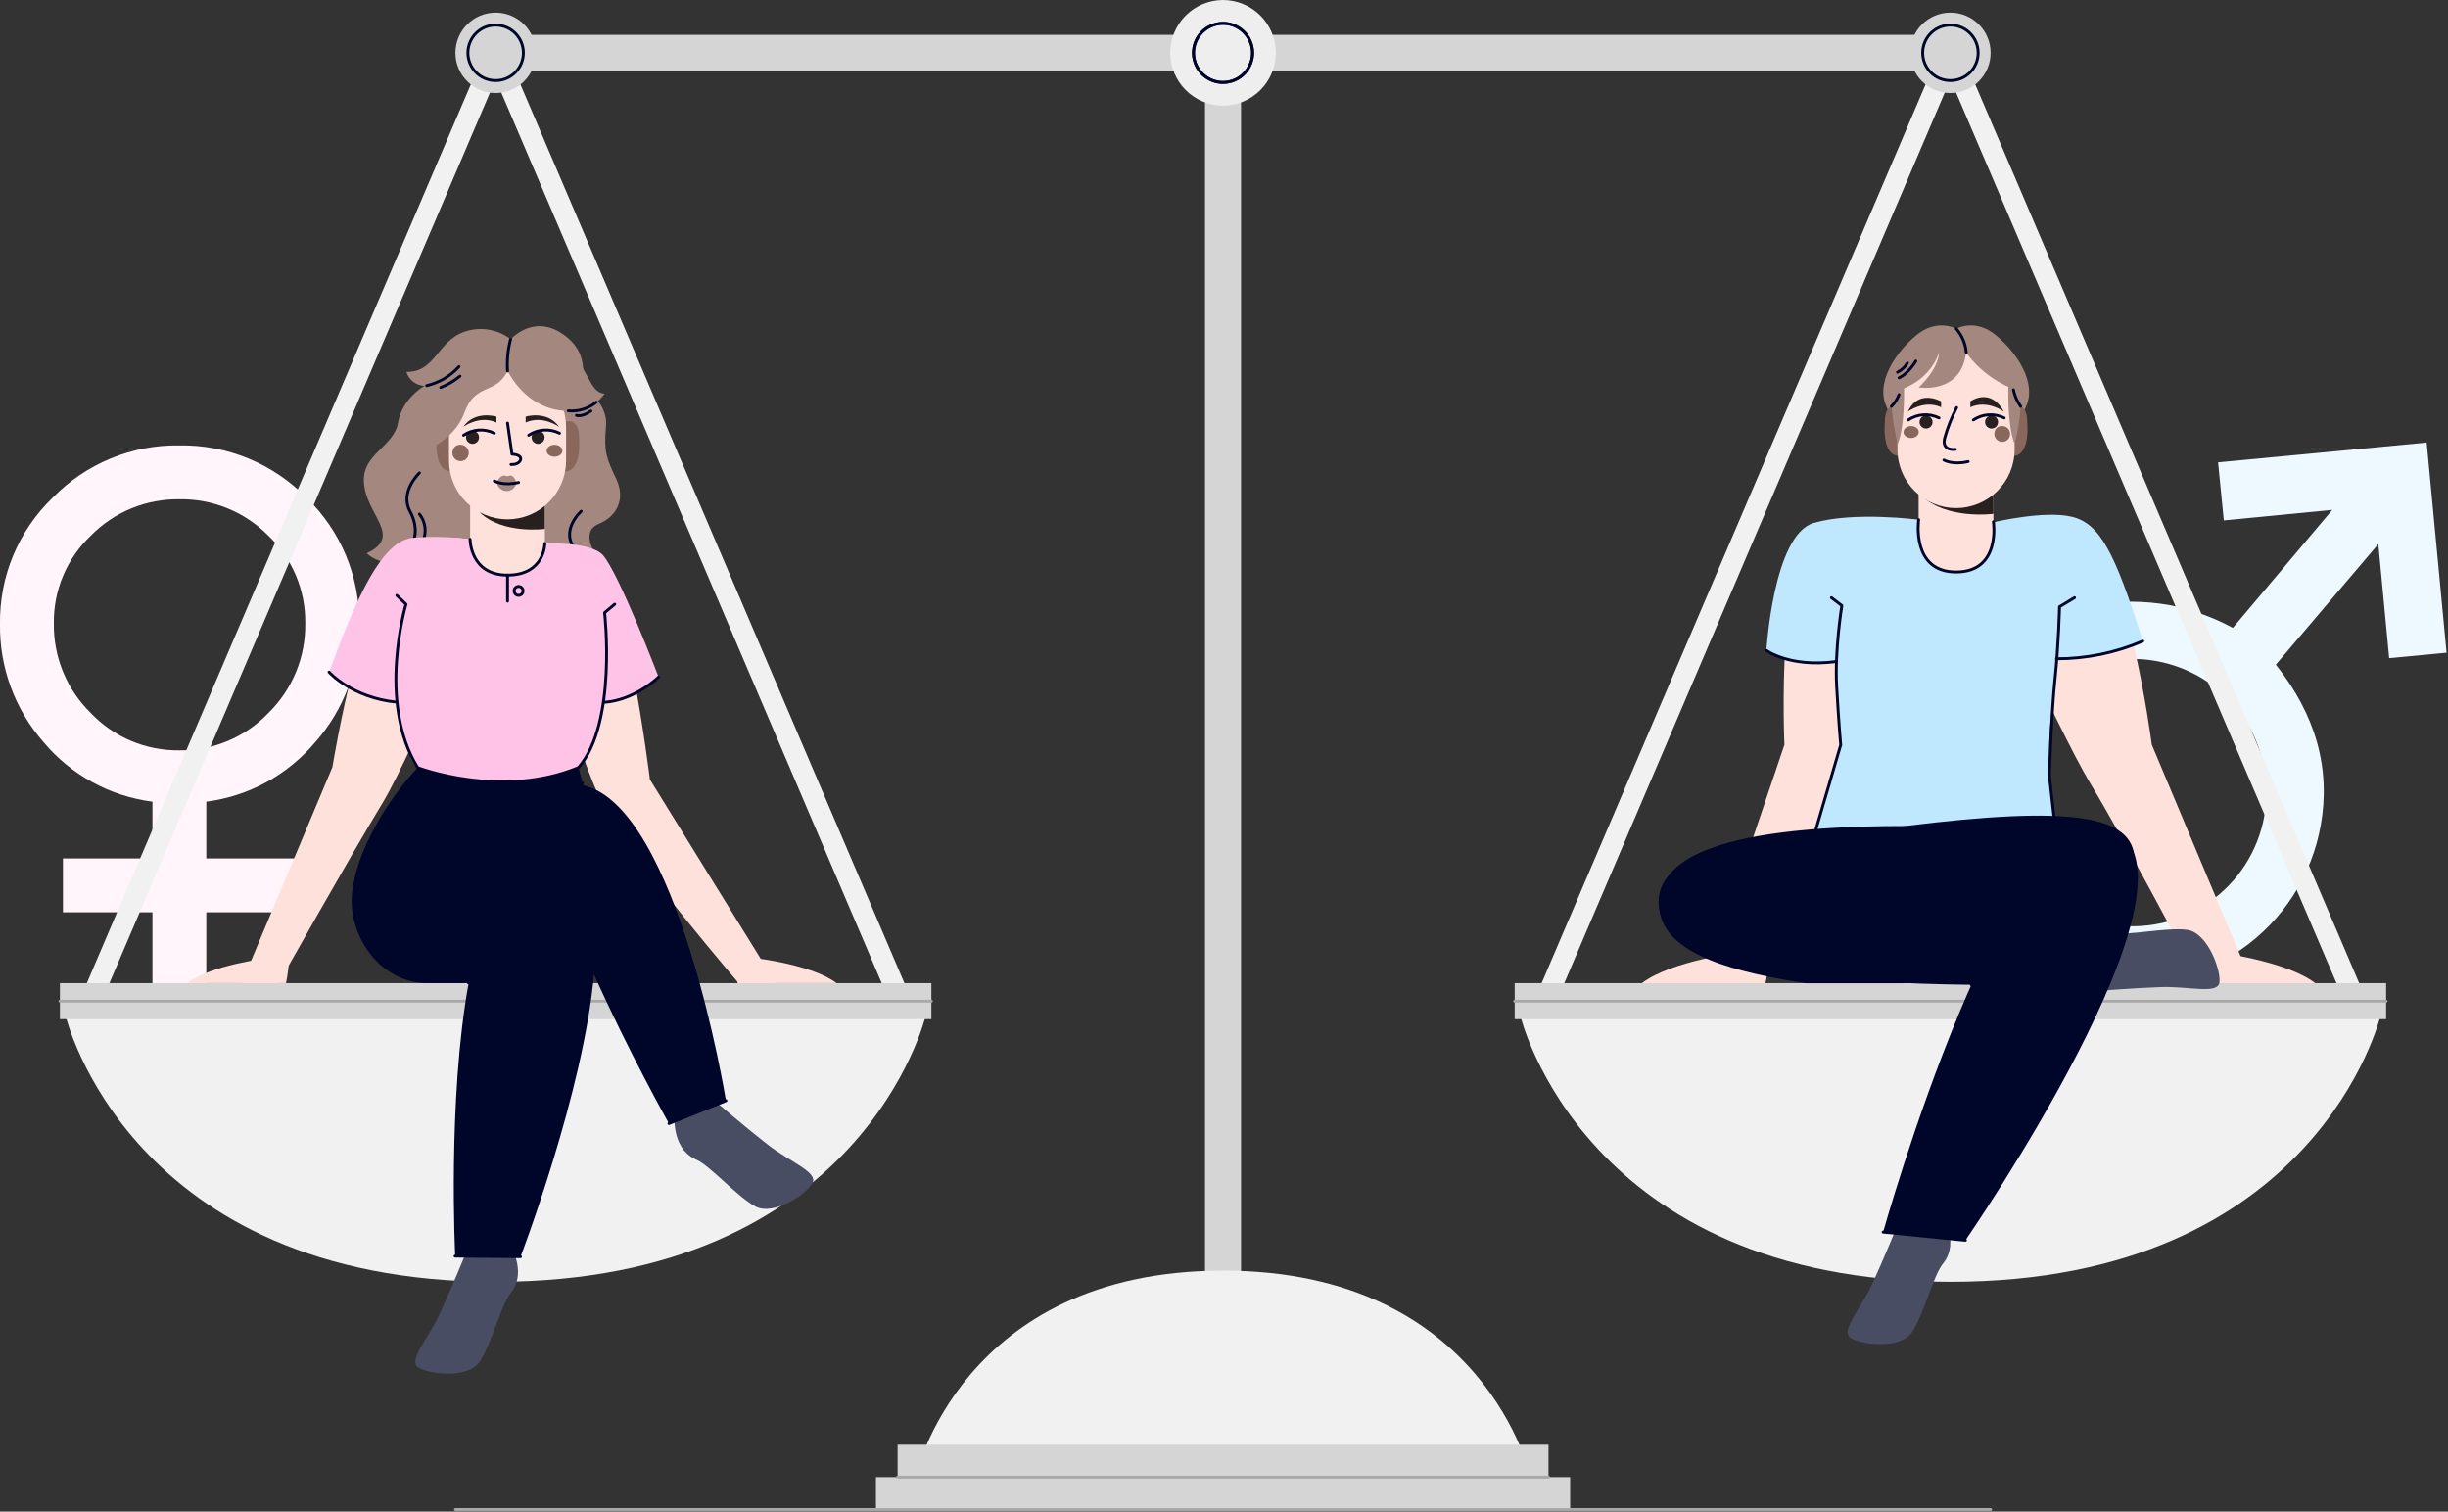 <?xml version="1.0" encoding="UTF-8"?> <svg xmlns="http://www.w3.org/2000/svg" width="677" height="418" viewBox="0 0 677 418" fill="none"><rect x="0" y="0" width="677" height="418" fill="#333333" stroke="none"/> <g clip-path="url(#clip0_24_55)"> <path d="M42.16 272.1V252.28H17.41V237.38H42.16V221.69C30.386 220.183 19.614 214.287 12 205.18C4.111 196.168 -0.163 184.556 -6.45407e-06 172.58C-0.096 166.074 1.145 159.618 3.647 153.611C6.148 147.605 9.855 142.175 14.54 137.66C19.089 132.982 24.547 129.284 30.578 126.792C36.609 124.3 43.085 123.067 49.61 123.17C56.15 123.061 62.644 124.291 68.692 126.783C74.74 129.274 80.214 132.976 84.78 137.66C89.465 142.175 93.172 147.605 95.673 153.611C98.174 159.618 99.416 166.074 99.32 172.58C99.475 184.569 95.17 196.187 87.24 205.18C79.608 214.281 68.83 220.175 57.05 221.69V237.38H81.91V252.28H57.05V272.1H42.16ZM49.61 207.5C54.2 207.565 58.754 206.682 62.986 204.906C67.219 203.13 71.04 200.5 74.21 197.18C77.504 193.954 80.108 190.093 81.864 185.829C83.619 181.566 84.489 176.99 84.42 172.38C84.484 167.852 83.61 163.36 81.853 159.186C80.096 155.013 77.494 151.248 74.21 148.13C71.003 144.877 67.169 142.308 62.941 140.579C58.713 138.85 54.178 137.996 49.61 138.07C45.058 138.002 40.54 138.858 36.328 140.587C32.117 142.317 28.3 144.883 25.11 148.13C21.825 151.248 19.221 155.012 17.462 159.185C15.703 163.359 14.828 167.851 14.89 172.38C14.823 176.991 15.694 181.567 17.451 185.83C19.208 190.094 21.814 193.955 25.11 197.18C28.263 200.494 32.067 203.122 36.283 204.898C40.498 206.673 45.036 207.559 49.61 207.5V207.5Z" fill="#FFF5FB"></path> <path d="M645 141L615 143.91L613.41 127.85L671.1 122.38L676.6 180.5L660.73 182L657.73 150.45L629.39 183.8C640.463 197.753 644.6 212.57 641.8 228.25C640.57 235.138 637.991 241.716 634.212 247.605C630.433 253.494 625.527 258.579 619.778 262.567C614.028 266.555 607.547 269.368 600.707 270.844C593.867 272.321 586.803 272.431 579.92 271.17C573.105 270.05 566.595 267.536 560.796 263.785C554.998 260.034 550.036 255.126 546.22 249.37C542.188 243.707 539.35 237.284 537.878 230.49C536.407 223.696 536.333 216.674 537.66 209.85C540.26 195.303 547.61 183.92 559.71 175.7C571.81 167.48 585.313 164.707 600.22 167.38C606.257 168.592 612.081 170.695 617.5 173.62L645 141ZM553.37 212.13C552.413 216.981 552.452 221.975 553.483 226.811C554.515 231.646 556.517 236.222 559.37 240.26C564.974 248.321 573.551 253.826 583.214 255.564C592.876 257.301 602.834 255.129 610.895 249.525C618.956 243.921 624.461 235.344 626.199 225.681C627.936 216.019 625.764 206.061 620.16 198C614.511 189.981 605.926 184.515 596.27 182.789C586.615 181.063 576.668 183.215 568.59 188.78C564.583 191.412 561.163 194.843 558.542 198.857C555.922 202.871 554.157 207.383 553.36 212.11L553.37 212.13Z" fill="#EEF9FF"></path> <path d="M250.94 284H23.19C22.716 283.997 22.25 283.877 21.833 283.652C21.416 283.426 21.061 283.101 20.799 282.706C20.537 282.311 20.377 281.857 20.331 281.385C20.286 280.914 20.358 280.438 20.54 280L134.42 13.48C134.639 12.96 135.007 12.515 135.478 12.203C135.948 11.891 136.5 11.724 137.065 11.724C137.63 11.724 138.182 11.891 138.652 12.203C139.123 12.515 139.491 12.96 139.71 13.48L253.59 280C253.775 280.438 253.848 280.914 253.804 281.387C253.76 281.86 253.6 282.315 253.338 282.711C253.075 283.107 252.719 283.431 252.301 283.656C251.882 283.881 251.415 283.999 250.94 284V284ZM27.55 278.21H246.55L137.07 21.94L27.55 278.21Z" fill="#F1F1F1"></path> <path d="M653.27 284H425.51C425.036 283.998 424.57 283.879 424.153 283.653C423.736 283.427 423.381 283.102 423.12 282.706C422.858 282.311 422.699 281.857 422.655 281.385C422.612 280.912 422.686 280.437 422.87 280L536.74 13.48C536.961 12.96 537.33 12.517 537.802 12.205C538.273 11.894 538.825 11.728 539.39 11.728C539.955 11.728 540.507 11.894 540.978 12.205C541.45 12.517 541.819 12.96 542.04 13.48L655.91 280C656.1 280.436 656.178 280.912 656.136 281.386C656.094 281.859 655.934 282.314 655.67 282.71C655.407 283.106 655.051 283.432 654.632 283.657C654.213 283.882 653.745 284 653.27 284V284ZM429.88 278.24H648.88L539.39 21.94L429.88 278.24Z" fill="#F1F1F1"></path> <path d="M343.21 14.61H333.25V403.93H343.21V14.61Z" fill="#D5D5D5"></path> <path d="M539.39 19.59V9.63L137.07 9.63V19.59L539.39 19.59Z" fill="#D5D5D5"></path> <path d="M338.23 29.21C342.1 29.2 345.808 27.658 348.546 24.923C351.283 22.187 352.827 18.48 352.84 14.61V14.61C352.829 10.738 351.287 7.028 348.549 4.291C345.812 1.553 342.102 0.011 338.23 0V0C334.358 0.011 330.648 1.553 327.911 4.291C325.173 7.028 323.631 10.738 323.62 14.61V14.61C323.633 18.48 325.177 22.187 327.914 24.923C330.652 27.658 334.36 29.2 338.23 29.21V29.21Z" fill="#EEEEEE"></path> <path d="M18.19 281.09C18.19 281.09 35.74 354.46 137.07 354.46C238.4 354.46 255.94 281.09 255.94 281.09H18.19Z" fill="#F1F1F1"></path> <path d="M420.51 281.09C420.51 281.09 438.07 354.46 539.39 354.46C640.71 354.46 658.27 281.09 658.27 281.09H420.51Z" fill="#F1F1F1"></path> <path d="M423.31 408.47C423.31 408.47 410.74 351.37 338.23 351.37C265.72 351.37 253.15 408.47 253.15 408.47H423.31Z" fill="#F1F1F1"></path> <path d="M428.24 399.51H248.23V417.44H428.24V399.51Z" fill="#D5D5D5"></path> <path d="M434.23 408.47H242.24V417.43H434.23V408.47Z" fill="#D5D5D5"></path> <path d="M248.23 408.47H428.23" stroke="#A9A9A9" stroke-width="0.8" stroke-linecap="round" stroke-linejoin="round"></path> <path d="M257.57 271.87H16.57V281.83H257.57V271.87Z" fill="#D5D5D5"></path> <path d="M659.89 271.87H418.89V281.83H659.89V271.87Z" fill="#D5D5D5"></path> <path d="M137.07 25.73C143.211 25.73 148.19 20.751 148.19 14.61C148.19 8.469 143.211 3.49 137.07 3.49C130.929 3.49 125.95 8.469 125.95 14.61C125.95 20.751 130.929 25.73 137.07 25.73Z" fill="#D5D5D5"></path> <path d="M539.39 25.73C545.531 25.73 550.51 20.751 550.51 14.61C550.51 8.469 545.531 3.49 539.39 3.49C533.249 3.49 528.27 8.469 528.27 14.61C528.27 20.751 533.249 25.73 539.39 25.73Z" fill="#D5D5D5"></path> <path d="M137.07 22.28C141.306 22.28 144.74 18.846 144.74 14.61C144.74 10.374 141.306 6.94 137.07 6.94C132.834 6.94 129.4 10.374 129.4 14.61C129.4 18.846 132.834 22.28 137.07 22.28Z" stroke="#00062A" stroke-width="0.8" stroke-linecap="round" stroke-linejoin="round"></path> <path d="M539.39 22.28C543.626 22.28 547.06 18.846 547.06 14.61C547.06 10.374 543.626 6.94 539.39 6.94C535.154 6.94 531.72 10.374 531.72 14.61C531.72 18.846 535.154 22.28 539.39 22.28Z" stroke="#00062A" stroke-width="0.8" stroke-linecap="round" stroke-linejoin="round"></path> <path d="M340.108 22.576C344.5 21.54 347.219 17.139 346.183 12.748C345.146 8.356 340.746 5.636 336.355 6.673C331.963 7.709 329.243 12.11 330.28 16.501C331.316 20.893 335.717 23.613 340.108 22.576Z" stroke="#00062A" stroke-width="0.8" stroke-linecap="round" stroke-linejoin="round"></path> <path d="M340.108 22.576C344.5 21.54 347.219 17.139 346.183 12.748C345.146 8.356 340.746 5.636 336.355 6.673C331.963 7.709 329.243 12.11 330.28 16.501C331.316 20.893 335.717 23.613 340.108 22.576Z" stroke="#00062A" stroke-width="0.8" stroke-linecap="round" stroke-linejoin="round"></path> <path d="M16.57 276.85H257.57" stroke="#A9A9A9" stroke-width="0.8" stroke-linecap="round" stroke-linejoin="round"></path> <path d="M418.89 276.85H659.89" stroke="#A9A9A9" stroke-width="0.8" stroke-linecap="round" stroke-linejoin="round"></path> <path d="M612.6 263.28C612.6 263.28 631.98 265.54 640.3 271.88H606.1C605.576 269.301 605.242 266.688 605.1 264.06L612.6 263.28Z" fill="#FFE1DC"></path> <path d="M525 338.19C525 338.19 521.12 347.76 517.87 354.84C514.62 361.92 508.87 368.04 511.75 369.95C514.63 371.86 525.52 373.2 528.75 368.42C531.98 363.64 534.69 352.68 537.28 349.52C542.45 343.19 536.41 334.75 536.41 334.75L525 338.19Z" fill="#494D63"></path> <path d="M481.75 263.28C481.75 263.28 462.38 265.54 454.06 271.88H488.25C488.774 269.301 489.108 266.688 489.25 264.06L481.75 263.28Z" fill="#FFE1DC"></path> <path d="M535.15 145.43C535.15 145.43 512.26 141.6 503.49 145.43C490.95 150.9 493.49 205.95 493.49 205.95L473.28 265.7H488.28C488.28 265.7 502.74 231.97 506.77 216.82C511.34 199.81 535.15 145.43 535.15 145.43Z" fill="#FFE1DC"></path> <path d="M543.72 145.43C543.72 145.43 566.61 141.6 575.37 145.43C587.92 150.9 595.09 205.95 595.09 205.95L620.18 265.7H605.18C605.18 265.7 587.29 231.85 578.18 216.82C569.07 201.79 543.72 145.43 543.72 145.43Z" fill="#FFE1DC"></path> <path d="M552 92.74C546.23 87.91 541 90.91 541 90.91C541 90.91 535.72 87.91 529.91 92.74C524.1 97.57 518.74 105.82 521.64 112.27C524.54 118.72 521.83 122.77 521.83 122.77C521.83 122.77 523.64 123.93 527.55 121.52C531.23 129.31 541 130 541 130C541 130 550.71 129.32 554.45 121.53C558.35 123.94 560.17 122.78 560.17 122.78C560.17 122.78 557.44 118.72 560.35 112.28C563.26 105.84 557.85 97.57 552 92.74Z" fill="#A4887F"></path> <path d="M521.27 116.51C521.27 116.51 520.21 126.11 525.27 126.11C530.33 126.11 528.95 112.17 524.09 112.17C521.06 112.17 521.27 116.51 521.27 116.51Z" fill="#89675C"></path> <path d="M560.62 116.51C560.62 116.51 561.68 126.11 556.62 126.11C551.56 126.11 552.94 112.17 557.8 112.17C560.83 112.17 560.62 116.51 560.62 116.51Z" fill="#89675C"></path> <path d="M564.7 152.43C555.81 141.87 538.95 143.88 538.95 143.88C538.95 143.88 522.09 141.88 513.19 152.43C504.29 162.98 509.05 206 509.05 206L500.72 234.39L538.95 239.39H569.57L567.3 219.31C566.436 211.699 566.473 204.012 567.41 196.41C569.08 182.77 570.82 159.69 564.7 152.43Z" fill="#BFE8FF"></path> <path d="M556.7 250.8C556.63 250.27 556.79 251.3 556.7 250.8V250.8Z" fill="#FFE1DC"></path> <path d="M525.93 228.42C529.206 228.42 532.473 228.755 535.68 229.42C565.62 235.5 559.29 271.91 525.3 271.91H499.54C481.15 269.09 459.81 264.28 458.85 251C457.94 238.33 472.44 228.52 525.93 228.42Z" fill="#00062A"></path> <path d="M526.89 228.42C524.104 228.766 521.369 229.437 518.74 230.42C494 239.64 510.15 274.31 535.48 266.95C540.31 265.55 545.09 263.68 549.48 262.3C564.76 257.54 590.65 260.23 590.31 237.77C590.15 225.11 572 222.84 526.89 228.42Z" fill="#00062A"></path> <path d="M583.56 271.51C583.56 271.51 454.83 279.18 458.78 248C462.73 216.82 583.61 260.56 583.61 260.56L583.56 271.51Z" fill="#00062A"></path> <path d="M530.61 133.11H551.28V147.85C551.28 150.592 550.191 153.222 548.251 155.161C546.312 157.101 543.682 158.19 540.94 158.19C539.582 158.19 538.238 157.923 536.983 157.403C535.729 156.883 534.589 156.122 533.629 155.161C532.668 154.201 531.907 153.061 531.387 151.807C530.867 150.552 530.6 149.208 530.6 147.85V133.11H530.61Z" fill="#FFE1DC"></path> <path d="M531.34 137L551.28 135V142.09C551.28 142.09 538.26 143.83 531.34 137Z" fill="#28201E"></path> <path d="M540.95 94H540.94C531.999 94 524.75 101.249 524.75 110.19V124.31C524.75 133.251 531.999 140.5 540.94 140.5H540.95C549.892 140.5 557.14 133.251 557.14 124.31V110.19C557.14 101.249 549.892 94 540.95 94Z" fill="#FFE1DC"></path> <path d="M579.47 274.07C579.47 274.07 589.76 273.24 597.54 272.96C605.32 272.68 613.38 275.07 613.8 271.64C614.22 268.21 610.51 257.87 604.8 257.12C599.09 256.37 588.07 258.88 584.08 257.99C576.08 256.21 571.28 265.41 571.28 265.41L579.47 274.07Z" fill="#494D63"></path> <path d="M520.78 340.71C520.78 340.71 555.72 216.23 584.32 229.38C612.92 242.53 543.53 343 543.53 343L520.78 340.71Z" fill="#00062A"></path> <path d="M532.65 118.51C533.644 118.51 534.45 117.704 534.45 116.71C534.45 115.716 533.644 114.91 532.65 114.91C531.656 114.91 530.85 115.716 530.85 116.71C530.85 117.704 531.656 118.51 532.65 118.51Z" fill="#28201E"></path> <path d="M550.77 118.51C551.764 118.51 552.57 117.704 552.57 116.71C552.57 115.716 551.764 114.91 550.77 114.91C549.776 114.91 548.97 115.716 548.97 116.71C548.97 117.704 549.776 118.51 550.77 118.51Z" fill="#28201E"></path> <path d="M537.59 127.22C537.59 127.22 539.96 128.67 544.3 127.64" stroke="#00062A" stroke-width="0.8" stroke-linecap="round" stroke-linejoin="round"></path> <path d="M527.63 113.83C527.63 113.83 532.12 110.46 536.82 112.62V111C536.82 111 530.61 107.41 527.63 113.83Z" fill="#28201E"></path> <path d="M554.17 113.83C554.17 113.83 549.63 110.46 544.9 112.62V111C544.9 111 550.4 106.93 554.17 113.83Z" fill="#28201E"></path> <path d="M527.73 116.13C528.973 115.294 530.415 114.802 531.91 114.704C533.404 114.606 534.898 114.904 536.24 115.57" stroke="#00062A" stroke-width="0.8" stroke-linecap="round" stroke-linejoin="round"></path> <path d="M545.74 116.13C546.985 115.294 548.429 114.802 549.925 114.704C551.421 114.606 552.916 114.905 554.26 115.57" stroke="#00062A" stroke-width="0.8" stroke-linecap="round" stroke-linejoin="round"></path> <path d="M541.12 112.71C539.707 115.435 538.584 118.3 537.77 121.26C536.99 124.87 540.77 124.26 540.77 124.26" stroke="#00062A" stroke-width="0.8" stroke-linecap="round" stroke-linejoin="round"></path> <path d="M523.84 108.29C523.84 108.29 533.2 106.46 536.24 97.48C536.01 102.31 530.61 107.14 530.61 107.14C530.61 107.14 542.36 109.14 543.72 97.48C547.484 102.667 552.856 106.467 559 108.29C559 108.29 555.64 91.4 541 91.4C526.36 91.4 524 103.76 523.84 108.29Z" fill="#A4887F"></path> <path d="M526.54 106.27C526.54 106.27 526.99 117.35 524.83 122.77C522.29 112.93 523.26 106.27 523.26 106.27H526.54Z" fill="#A4887F"></path> <path d="M555.43 106.27C555.43 106.27 554.98 117.35 557.14 122.77C559.68 112.93 558.71 106.27 558.71 106.27H555.43Z" fill="#A4887F"></path> <path d="M530.61 143.72C530.61 143.72 512.81 141.36 501.61 144.6C490.41 147.84 488.5 179.88 488.5 179.88C495.02 182.88 503.99 184.99 510.55 181.98L530.61 143.72Z" fill="#BFE8FF"></path> <path d="M551.28 144.43L564.11 182C573.84 182.707 583.6 181.1 592.59 177.31C584.82 152.39 580.59 144.77 573.01 142.91C565.43 141.05 551.28 144.43 551.28 144.43Z" fill="#BFE8FF"></path> <path d="M506.49 165.28L509.37 167.47C509.37 167.47 507.37 179.66 507.93 189.75C508.49 199.84 509.05 206 509.05 206L502.24 229.21" stroke="#00062A" stroke-width="0.8" stroke-linecap="round" stroke-linejoin="round"></path> <path d="M573.72 165.28L569.57 167.78C569.57 167.78 569.31 178.35 568.32 187.72C567.33 197.09 566.76 214.55 566.76 214.55L568 225.63" stroke="#00062A" stroke-width="0.8" stroke-linecap="round" stroke-linejoin="round"></path> <path d="M488.53 179.88C488.53 179.88 494.85 184.61 507.63 182.97" stroke="#00062A" stroke-width="0.8" stroke-linecap="round" stroke-linejoin="round"></path> <path d="M592.59 177.29C585.049 180.525 576.926 182.185 568.72 182.17" stroke="#00062A" stroke-width="0.8" stroke-linecap="round" stroke-linejoin="round"></path> <path d="M530.61 143.72C530.61 143.72 528.46 158.18 540.95 158.18C553.44 158.18 551.28 144.29 551.28 144.29" stroke="#00062A" stroke-width="0.8" stroke-linecap="round" stroke-linejoin="round"></path> <path d="M545.18 272.34C548.855 262.283 553.034 252.417 557.7 242.78" stroke="#00062A" stroke-width="0.8" stroke-linecap="round" stroke-linejoin="round"></path> <path d="M487.65 236.91C487.65 236.91 513.51 239.61 554.26 250.05" stroke="#00062A" stroke-width="0.8" stroke-linecap="round" stroke-linejoin="round"></path> <path d="M541 90.91C542.595 92.752 543.565 95.052 543.77 97.48" stroke="#00062A" stroke-width="0.8" stroke-linecap="round" stroke-linejoin="round"></path> <path d="M520.78 340.71L543.53 342.97" stroke="#00062A" stroke-width="0.8" stroke-linecap="round" stroke-linejoin="round"></path> <path d="M523.08 112.37C524.01 111.454 524.727 110.344 525.18 109.12" stroke="#00062A" stroke-width="0.8" stroke-linecap="round" stroke-linejoin="round"></path> <path d="M556.82 107.8C557.15 109.449 557.832 111.008 558.82 112.37" stroke="#00062A" stroke-width="0.8" stroke-linecap="round" stroke-linejoin="round"></path> <path d="M529.82 99.84C529.82 99.84 527.89 103.24 525.18 104.48" stroke="#00062A" stroke-width="0.8" stroke-linecap="round" stroke-linejoin="round"></path> <path d="M527.5 100.38C526.845 101.477 525.891 102.365 524.75 102.94" stroke="#00062A" stroke-width="0.8" stroke-linecap="round" stroke-linejoin="round"></path> <path d="M528.52 121.12C529.685 121.12 530.63 120.381 530.63 119.47C530.63 118.559 529.685 117.82 528.52 117.82C527.355 117.82 526.41 118.559 526.41 119.47C526.41 120.381 527.355 121.12 528.52 121.12Z" fill="#89675C"></path> <path d="M551.61 119.47C551.5 119.911 551.529 120.375 551.696 120.797C551.862 121.22 552.156 121.58 552.537 121.828C552.917 122.075 553.366 122.198 553.82 122.178C554.273 122.158 554.71 121.997 555.067 121.717C555.425 121.437 555.687 121.053 555.815 120.617C555.944 120.182 555.933 119.717 555.785 119.288C555.636 118.858 555.358 118.486 554.988 118.223C554.617 117.96 554.174 117.819 553.72 117.82C553.223 117.766 552.724 117.908 552.33 118.216C551.936 118.524 551.677 118.974 551.61 119.47V119.47Z" fill="#89675C"></path> <path d="M140.36 154.6C133.343 154.456 126.345 153.807 119.42 152.66C119.42 152.66 107.9 159.04 101.42 153C111.61 148.19 101.1 142.43 100.63 133.27C100.22 125.41 108.95 123.58 110.09 116.85C111.23 110.12 117.38 106.72 117.38 106.72C116.248 106.665 115.16 106.262 114.265 105.565C113.37 104.869 112.712 103.914 112.38 102.83C120.31 103.08 120.93 94.39 128.38 91.76C130.529 91.003 132.832 90.795 135.082 91.155C137.331 91.514 139.455 92.431 141.26 93.82C141.26 93.82 147.33 86.88 155.4 92.22C164.3 98.1 160.4 106.82 160.4 106.82C160.4 106.82 168.27 110.69 167.59 117.88C166.91 125.07 167.81 126.88 170.44 132.48C173.07 138.08 170.55 142.85 165.53 144.91C160.51 146.97 164.53 153 164.53 153C164.53 153 158.56 159.27 140.36 154.6Z" fill="#A4887F"></path> <path d="M116 130.78C116 130.78 110.46 135.93 113.38 141.38C116.3 146.83 113.96 150.38 113.96 150.38" stroke="#00062A" stroke-width="0.8" stroke-linecap="round" stroke-linejoin="round"></path> <path d="M116 142.16C116.812 143.19 117.333 144.419 117.508 145.719C117.684 147.018 117.509 148.341 117 149.55" stroke="#00062A" stroke-width="0.8" stroke-linecap="round" stroke-linejoin="round"></path> <path d="M160.73 141.38C160.73 141.38 154.61 146.82 159.28 152.17" stroke="#00062A" stroke-width="0.8" stroke-linecap="round" stroke-linejoin="round"></path> <path d="M128.89 346.37C128.89 346.37 125 355.94 121.76 363C118.52 370.06 112.76 376.2 115.64 378.11C118.52 380.02 129.41 381.37 132.64 376.58C135.87 371.79 138.58 360.84 141.16 357.68C146.34 351.35 140.29 342.91 140.29 342.91L128.89 346.37Z" fill="#494D63"></path> <path d="M198.33 305C198.33 305 206.16 311.73 212.33 316.53C218.5 321.33 226.33 324.15 224.69 327.16C223.05 330.17 213.94 336.36 208.86 333.6C203.78 330.84 196.36 322.33 192.62 320.71C185.12 317.45 186.62 307.18 186.62 307.18L198.33 305Z" fill="#494D63"></path> <path d="M143.65 150.52C143.65 150.52 155.07 149.12 163.79 153.05C172.51 156.98 179.73 215.55 179.73 215.55L214.54 271.87H204.28C204.28 271.87 177.5 240.61 168.36 225.58C159.22 210.55 143.65 150.52 143.65 150.52Z" fill="#FFE1DC"></path> <path d="M209.24 265C209.24 265 224.71 266.8 231.36 271.87H204C203.571 269.81 203.294 267.721 203.17 265.62L209.24 265Z" fill="#FFE1DC"></path> <path d="M137.73 150.52C137.73 150.52 122.31 146.52 113.54 150.37C101 155.84 91.93 212.12 91.93 212.12L66.84 271.87H77.11C77.11 271.87 96.6 237.18 105.73 222.15C114.86 207.12 137.73 150.52 137.73 150.52Z" fill="#FFE1DC"></path> <path d="M150.69 138.37H130.02V159.04H150.69V138.37Z" fill="#FFE1DC"></path> <path d="M120.77 120.79C120.77 120.79 119.71 130.39 124.77 130.39C129.83 130.39 128.44 116.46 123.59 116.46C120.55 116.46 120.77 120.79 120.77 120.79Z" fill="#89675C"></path> <path d="M160.12 120.79C160.12 120.79 161.18 130.39 156.12 130.39C151.06 130.39 152.44 116.46 157.3 116.46C160.33 116.46 160.12 120.79 160.12 120.79Z" fill="#89675C"></path> <path d="M132.67 141.67L150.67 139.87V146.27C150.67 146.27 138.92 147.81 132.67 141.67Z" fill="#28201E"></path> <path d="M140.36 143.62C144.65 143.607 148.76 141.897 151.793 138.863C154.827 135.83 156.537 131.72 156.55 127.43V118.06C156.539 113.768 154.831 109.656 151.797 106.62C148.763 103.585 144.652 101.873 140.36 101.86V101.86C136.068 101.873 131.957 103.585 128.923 106.62C125.889 109.656 124.181 113.768 124.17 118.06V127.43C124.183 131.72 125.893 135.83 128.926 138.863C131.96 141.897 136.07 143.607 140.36 143.62Z" fill="#FFE1DC"></path> <path d="M73.9 265C73.9 265 58.42 266.8 51.78 271.87H79.09C79.519 269.81 79.796 267.721 79.92 265.62L73.9 265Z" fill="#FFE1DC"></path> <path d="M161.1 208.05C163.95 196.97 170.67 167.3 163.49 158.92C154.59 148.54 137.73 150.52 137.73 150.52C137.73 150.52 120.88 148.52 111.98 158.92C104.66 167.46 111.78 198.08 114.52 208.64C123.67 210.38 141.77 212.58 161.1 208.05Z" fill="#FFE1DC"></path> <path d="M161.24 217.15L160 212.27C160 212.27 160.45 210.68 161.13 208.05C141.8 212.58 123.7 210.38 114.55 208.64C115.14 210.91 115.55 212.27 115.55 212.27C109.17 218.74 99.48 232.94 97.61 245.2C95.32 257.37 104.33 271.69 117.97 271.87H129.6C123.72 304.06 125.89 347.36 125.89 347.36L143.96 347.52C143.96 347.52 161.4 301.9 164.26 269.43C173.82 290.86 185 310.7 185 310.7L200.76 304.37C200.76 304.37 187.51 222.84 161.24 217.15Z" fill="#00062A"></path> <path d="M130 149.14C130 149.14 130 159.04 140.34 159.04C150.68 159.04 150.68 150.28 150.68 150.28C150.68 150.28 163.19 149.7 166.68 153.46C171.04 158.17 182.13 187.21 182.13 187.21C182.13 187.21 177.23 193.21 167.19 194.21C165.26 207.9 159.96 212.31 159.96 212.31C159.96 212.31 142.25 220.83 115.49 212.31C112.05 210.03 109.72 194.21 109.72 194.21C109.72 194.21 97.56 193 91 185.85C98.64 165.2 105.59 149.43 114.26 148.71C119.507 148.276 124.785 148.421 130 149.14V149.14Z" fill="#FFC3E7"></path> <path d="M116 125.18C116 125.18 125.35 122.55 128.43 114.12C131.51 105.69 137.01 109.33 140.36 102.6C148.27 116.97 162.98 115.26 167.2 108.87C162.76 108.64 162.85 101.03 156.02 95.87C149.19 90.71 130.6 88.57 116 125.18Z" fill="#A4887F"></path> <path d="M140.36 117L141.59 125.58C141.59 125.58 144.41 125.69 143.95 127.16C143.49 128.63 141.31 128.44 141.31 128.44" stroke="#00062A" stroke-width="0.8" stroke-linecap="round" stroke-linejoin="round"></path> <path d="M130.68 122.74C131.674 122.74 132.48 121.934 132.48 120.94C132.48 119.946 131.674 119.14 130.68 119.14C129.686 119.14 128.88 119.946 128.88 120.94C128.88 121.934 129.686 122.74 130.68 122.74Z" fill="#28201E"></path> <path d="M148.81 122.74C149.804 122.74 150.61 121.934 150.61 120.94C150.61 119.946 149.804 119.14 148.81 119.14C147.816 119.14 147.01 119.946 147.01 120.94C147.01 121.934 147.816 122.74 148.81 122.74Z" fill="#28201E"></path> <path d="M137.38 133.33C137.38 133.33 138.38 130.79 140.38 131.73C142.16 130.65 142.81 133.58 142.81 133.58C142.685 134.208 142.345 134.773 141.848 135.178C141.352 135.583 140.731 135.803 140.09 135.8C139.417 135.783 138.772 135.524 138.274 135.07C137.777 134.617 137.459 133.999 137.38 133.33Z" fill="#A4887F"></path> <path d="M136.71 133C136.71 133 139.09 134.45 143.42 133.42" stroke="#00062A" stroke-width="0.8" stroke-linecap="round" stroke-linejoin="round"></path> <path d="M128.1 118.06C128.1 118.06 132.59 114.69 137.29 116.84V115.21C137.29 115.21 131.33 113.38 128.1 118.06Z" fill="#28201E"></path> <path d="M154.64 118.06C154.64 118.06 150.11 114.69 145.37 116.84V115.21C145.37 115.21 151.38 113.38 154.64 118.06Z" fill="#28201E"></path> <path d="M128.2 120.36C129.443 119.524 130.885 119.032 132.38 118.934C133.874 118.836 135.368 119.134 136.71 119.8" stroke="#00062A" stroke-width="0.8" stroke-linecap="round" stroke-linejoin="round"></path> <path d="M146.21 120.36C147.455 119.524 148.899 119.032 150.395 118.934C151.891 118.836 153.386 119.134 154.73 119.8" stroke="#00062A" stroke-width="0.8" stroke-linecap="round" stroke-linejoin="round"></path> <path d="M130 149.14C130 149.14 130 159.04 140.34 159.04C150.68 159.04 150.68 150.28 150.68 150.28" stroke="#00062A" stroke-width="0.8" stroke-linecap="round" stroke-linejoin="round"></path> <path d="M140.36 166.23V159.04" stroke="#00062A" stroke-width="0.8" stroke-linecap="round" stroke-linejoin="round"></path> <path d="M142.18 163.4C142.18 163.645 142.253 163.885 142.389 164.089C142.525 164.293 142.719 164.452 142.945 164.546C143.172 164.639 143.421 164.664 143.662 164.616C143.902 164.568 144.123 164.45 144.297 164.277C144.47 164.103 144.588 163.882 144.636 163.642C144.684 163.401 144.659 163.152 144.566 162.925C144.472 162.699 144.313 162.505 144.109 162.369C143.905 162.233 143.665 162.16 143.42 162.16C143.091 162.16 142.776 162.291 142.543 162.523C142.311 162.756 142.18 163.071 142.18 163.4V163.4Z" stroke="#00062A" stroke-width="0.8" stroke-linecap="round" stroke-linejoin="round"></path> <path d="M109.73 164.64L112.28 167.09C112.28 167.09 104.21 194.09 115.5 212.27C115.5 212.27 138.61 221.15 159.97 212.27C170.74 199.95 167.2 169.43 167.2 169.43L170 167.09" stroke="#00062A" stroke-width="0.8" stroke-linecap="round" stroke-linejoin="round"></path> <path d="M91 185.85C91 185.85 97.3 192.94 109.7 194.17" stroke="#00062A" stroke-width="0.8" stroke-linecap="round" stroke-linejoin="round"></path> <path d="M182.14 187.21C182.14 187.21 175.73 193.56 167.2 194.21" stroke="#00062A" stroke-width="0.8" stroke-linecap="round" stroke-linejoin="round"></path> <path d="M141.2 93.82C140.455 96.683 140.171 99.647 140.36 102.6" stroke="#00062A" stroke-width="0.8" stroke-linecap="round" stroke-linejoin="round"></path> <path d="M161.08 216.54C161.08 216.54 138.57 217.2 111.42 230.14" stroke="#00062A" stroke-width="0.8" stroke-linecap="round" stroke-linejoin="round"></path> <path d="M164.31 268.43C164.31 268.43 167.8 243.27 154.79 239.43C141.78 235.59 132.56 246.99 129.55 271.8" stroke="#00062A" stroke-width="0.8" stroke-linecap="round" stroke-linejoin="round"></path> <path d="M125.86 347.36L143.93 347.52" stroke="#00062A" stroke-width="0.8" stroke-linecap="round" stroke-linejoin="round"></path> <path d="M184.99 310.7L200.75 304.37" stroke="#00062A" stroke-width="0.8" stroke-linecap="round" stroke-linejoin="round"></path> <path d="M118 106.64C121.445 105.841 124.564 104.009 126.94 101.39" stroke="#00062A" stroke-width="0.8" stroke-linecap="round" stroke-linejoin="round"></path> <path d="M121.89 107.14C123.819 106.392 125.616 105.339 127.21 104.02" stroke="#00062A" stroke-width="0.8" stroke-linecap="round" stroke-linejoin="round"></path> <path d="M157.15 113.61C159.939 113.864 162.717 113.009 164.88 111.23" stroke="#00062A" stroke-width="0.8" stroke-linecap="round" stroke-linejoin="round"></path> <path d="M159.42 114.86C159.42 114.86 160.91 115.45 163.42 113.66" stroke="#00062A" stroke-width="0.8" stroke-linecap="round" stroke-linejoin="round"></path> <path d="M125.2 124.65C125.072 125.106 125.091 125.591 125.253 126.035C125.416 126.48 125.714 126.863 126.106 127.129C126.497 127.395 126.963 127.532 127.436 127.519C127.91 127.507 128.367 127.346 128.744 127.059C129.121 126.772 129.398 126.375 129.537 125.922C129.676 125.469 129.669 124.984 129.517 124.535C129.365 124.087 129.076 123.697 128.691 123.422C128.306 123.146 127.844 122.999 127.37 123C126.867 122.95 126.363 123.092 125.96 123.398C125.558 123.704 125.286 124.152 125.2 124.65Z" fill="#89675C"></path> <path d="M153.35 126.3C154.554 126.3 155.53 125.561 155.53 124.65C155.53 123.739 154.554 123 153.35 123C152.146 123 151.17 123.739 151.17 124.65C151.17 125.561 152.146 126.3 153.35 126.3Z" fill="#89675C"></path> <path d="M125.95 417.43H550.51" stroke="#A9A9A9" stroke-width="0.8" stroke-linecap="round" stroke-linejoin="round"></path> </g> <defs> <clipPath id="clip0_24_55"> <rect width="676.57" height="417.83" fill="white"></rect> </clipPath> </defs> </svg> 